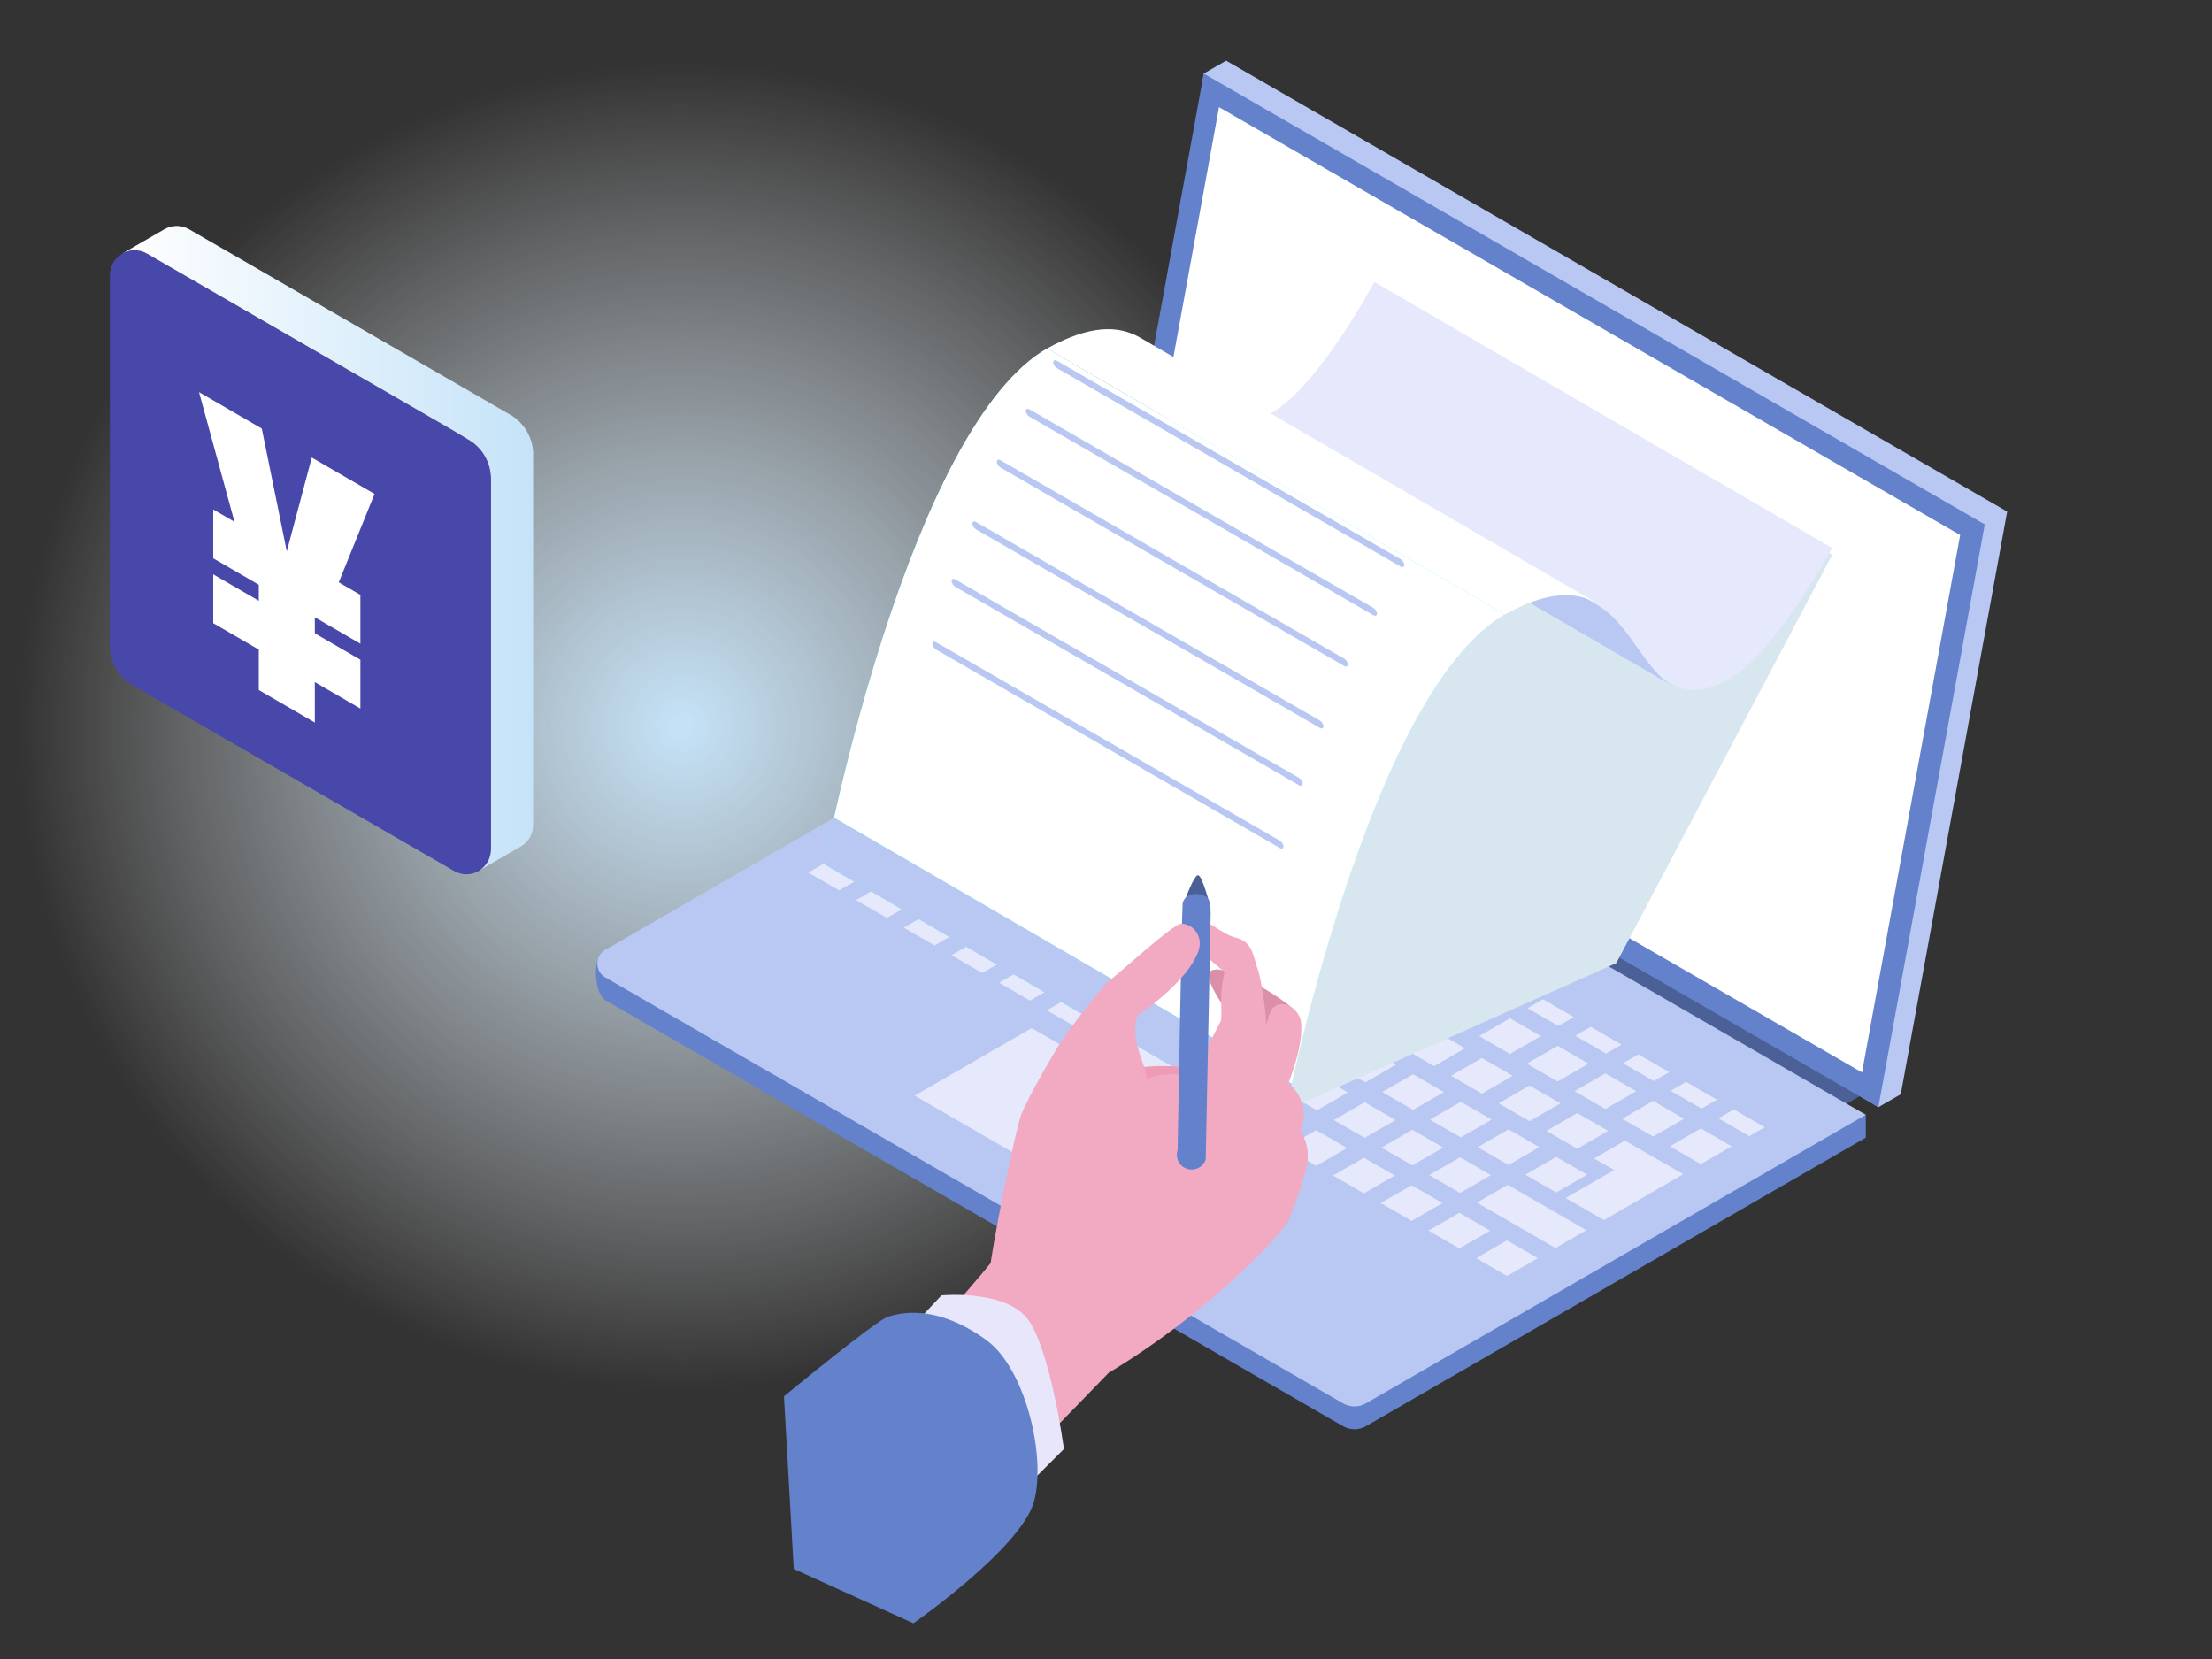 <?xml version="1.0" encoding="UTF-8"?><svg xmlns="http://www.w3.org/2000/svg" xmlns:xlink="http://www.w3.org/1999/xlink" viewBox="0 0 400 300"><rect x="0" y="0" width="400" height="300" fill="#333333" stroke="none"/><defs><style>.cls-1{fill:#fff;}.cls-2{fill:url(#_名称未設定グラデーション_2);}.cls-3{fill:none;}.cls-4{fill:#db8fa8;}.cls-5{fill:#6482cc;}.cls-6{fill:#68ffff;}.cls-7{isolation:isolate;}.cls-8{fill:url(#_名称未設定グラデーション_35);}.cls-9{fill:#4848aa;}.cls-10{fill:#ed9bb6;}.cls-11{fill:#e8e6fb;}.cls-12{fill:#d8e6f0;mix-blend-mode:multiply;}.cls-13{fill:#b8c8f2;}.cls-14{fill:#e6e8fb;}.cls-15{fill:#4a6096;}.cls-16{fill:#f2aac2;}</style><radialGradient id="_名称未設定グラデーション_35" cx="123.35" cy="131.29" fx="123.35" fy="131.29" r="120" gradientUnits="userSpaceOnUse"><stop offset="0" stop-color="#c5e3f8"/><stop offset="1" stop-color="#fff" stop-opacity="0"/></radialGradient><linearGradient id="_名称未設定グラデーション_2" x1="22.12" y1="99.18" x2="96.43" y2="99.18" gradientUnits="userSpaceOnUse"><stop offset="0" stop-color="#fff"/><stop offset="1" stop-color="#c5e3f8"/></linearGradient></defs><g class="cls-7"><g id="_レイヤー_2"><g id="_レイヤー_1-2"><rect class="cls-3" width="400" height="300"/><rect class="cls-8" x="3.35" y="11.29" width="240" height="240"/><polygon class="cls-15" points="337.62 197.46 332.59 200.36 200.17 123.91 205.2 121.01 337.62 197.46"/><path class="cls-5" d="M197.58,125l-88.58,47.27c-1.93,1.11-1.47,7.5.46,8.61l133.42,77.03c1.27.73,2.84.73,4.11,0l85.73-49.5,4.67-2.69v-4.12l-139.81-76.6Z"/><path class="cls-13" d="M197.58,120.87l-88.12,50.88c-1.93,1.11-1.93,3.89,0,5l133.42,77.03c1.27.73,2.84.73,4.11,0l85.73-49.5,4.67-2.69-139.81-80.72Z"/><polygon class="cls-14" points="189.96 132.5 195.55 135.73 198.34 134.11 192.75 130.89 189.96 132.5"/><polygon class="cls-14" points="198.59 137.48 204.17 140.71 206.97 139.09 201.38 135.87 198.59 137.48"/><polygon class="cls-14" points="207.22 142.46 212.8 145.69 215.59 144.07 210.01 140.85 207.22 142.46"/><polygon class="cls-14" points="215.84 147.44 221.43 150.67 224.22 149.06 218.63 145.83 215.84 147.44"/><polygon class="cls-14" points="224.47 152.42 230.05 155.65 232.84 154.04 227.26 150.81 224.47 152.42"/><polygon class="cls-14" points="233.09 157.4 238.68 160.63 241.47 159.02 235.89 155.79 233.09 157.4"/><polygon class="cls-14" points="241.72 162.39 247.31 165.61 250.1 164 244.51 160.77 241.72 162.39"/><polygon class="cls-14" points="250.35 167.37 255.93 170.59 258.72 168.98 253.14 165.75 250.35 167.37"/><polygon class="cls-14" points="258.97 172.35 264.56 175.57 267.35 173.96 261.77 170.73 258.97 172.35"/><polygon class="cls-14" points="267.6 177.33 273.19 180.55 275.98 178.94 270.39 175.71 267.6 177.33"/><polygon class="cls-14" points="276.23 182.31 281.81 185.53 284.6 183.92 279.02 180.7 276.23 182.31"/><polygon class="cls-14" points="284.85 187.29 290.44 190.51 293.23 188.9 287.65 185.68 284.85 187.29"/><polygon class="cls-14" points="293.48 192.27 299.06 195.49 301.86 193.88 296.27 190.66 293.48 192.27"/><polygon class="cls-14" points="302.11 197.25 307.69 200.47 310.48 198.86 304.9 195.64 302.11 197.25"/><polygon class="cls-14" points="310.73 202.23 316.32 205.45 319.11 203.84 313.53 200.62 310.73 202.23"/><polygon class="cls-14" points="181.2 137.56 186.79 140.78 192.37 137.56 186.79 134.34 181.2 137.56"/><polygon class="cls-14" points="189.83 142.54 195.41 145.76 201 142.54 195.41 139.32 189.83 142.54"/><polygon class="cls-14" points="198.46 147.52 204.04 150.74 209.62 147.52 204.04 144.3 198.46 147.52"/><polygon class="cls-14" points="207.08 152.5 212.67 155.73 218.25 152.5 212.67 149.28 207.08 152.5"/><polygon class="cls-14" points="215.71 157.48 221.29 160.71 226.88 157.48 221.29 154.26 215.71 157.48"/><polygon class="cls-14" points="224.34 162.46 229.92 165.69 235.5 162.46 229.92 159.24 224.34 162.46"/><polygon class="cls-14" points="232.96 167.44 238.55 170.67 244.13 167.44 238.55 164.22 232.96 167.44"/><polygon class="cls-14" points="241.59 172.42 247.17 175.65 252.76 172.42 247.17 169.2 241.59 172.42"/><polygon class="cls-14" points="250.22 177.4 255.8 180.63 261.38 177.4 255.8 174.18 250.22 177.4"/><polygon class="cls-14" points="258.84 182.38 264.43 185.61 270.01 182.38 264.43 179.16 258.84 182.38"/><polygon class="cls-14" points="267.47 187.36 273.05 190.59 278.64 187.36 273.05 184.14 267.47 187.36"/><polygon class="cls-14" points="276.09 192.34 281.68 195.57 287.26 192.34 281.68 189.12 276.09 192.34"/><polygon class="cls-14" points="284.72 197.33 290.3 200.55 295.89 197.33 290.3 194.1 284.72 197.33"/><polygon class="cls-14" points="293.35 202.31 298.93 205.53 304.52 202.31 298.93 199.08 293.35 202.31"/><polygon class="cls-14" points="301.97 207.29 307.56 210.51 313.14 207.29 307.56 204.06 301.97 207.29"/><polygon class="cls-14" points="172.44 142.62 181.7 147.96 187.29 144.74 178.03 139.39 172.44 142.62"/><polygon class="cls-14" points="184.74 149.72 190.33 152.94 195.91 149.72 190.33 146.49 184.74 149.72"/><polygon class="cls-14" points="193.37 154.7 198.95 157.92 204.54 154.7 198.95 151.47 193.37 154.7"/><polygon class="cls-14" points="202 159.68 207.58 162.9 213.16 159.68 207.58 156.46 202 159.68"/><polygon class="cls-14" points="210.62 164.66 216.21 167.88 221.79 164.66 216.21 161.44 210.62 164.66"/><polygon class="cls-14" points="219.25 169.64 224.83 172.86 230.42 169.64 224.83 166.42 219.25 169.64"/><polygon class="cls-14" points="227.88 174.62 233.46 177.84 239.04 174.62 233.46 171.4 227.88 174.62"/><polygon class="cls-14" points="236.5 179.6 242.09 182.82 247.67 179.6 242.09 176.38 236.5 179.6"/><polygon class="cls-14" points="245.13 184.58 250.71 187.81 256.3 184.58 250.71 181.36 245.13 184.58"/><polygon class="cls-14" points="253.75 189.56 259.34 192.79 264.92 189.56 259.34 186.34 253.75 189.56"/><polygon class="cls-14" points="262.38 194.54 267.97 197.77 273.55 194.54 267.97 191.32 262.38 194.54"/><polygon class="cls-14" points="271.01 199.52 276.59 202.75 282.18 199.52 276.59 196.3 271.01 199.52"/><polygon class="cls-14" points="279.63 204.5 285.22 207.73 290.8 204.5 285.22 201.28 279.63 204.5"/><polygon class="cls-14" points="163.68 147.67 177.89 155.88 183.48 152.65 169.27 144.45 163.68 147.67"/><polygon class="cls-14" points="180.94 157.64 186.52 160.86 192.11 157.64 186.52 154.41 180.94 157.64"/><polygon class="cls-14" points="189.56 162.62 195.15 165.84 200.73 162.62 195.15 159.39 189.56 162.62"/><polygon class="cls-14" points="198.19 167.6 203.77 170.82 209.36 167.6 203.77 164.37 198.19 167.6"/><polygon class="cls-14" points="206.82 172.58 212.4 175.8 217.98 172.58 212.4 169.35 206.82 172.58"/><polygon class="cls-14" points="215.44 177.56 221.03 180.78 226.61 177.56 221.03 174.33 215.44 177.56"/><polygon class="cls-14" points="224.07 182.54 229.65 185.76 235.24 182.54 229.65 179.31 224.07 182.54"/><polygon class="cls-14" points="232.7 187.52 238.28 190.74 243.86 187.52 238.28 184.29 232.7 187.52"/><polygon class="cls-14" points="241.32 192.5 246.91 195.72 252.49 192.5 246.91 189.27 241.32 192.5"/><polygon class="cls-14" points="249.95 197.48 255.53 200.7 261.12 197.48 255.53 194.26 249.95 197.48"/><polygon class="cls-14" points="258.58 202.46 264.16 205.68 269.74 202.46 264.16 199.24 258.58 202.46"/><polygon class="cls-14" points="267.2 207.44 272.79 210.66 278.37 207.44 272.79 204.22 267.2 207.44"/><polygon class="cls-14" points="275.83 212.42 281.41 215.64 287 212.42 281.41 209.2 275.83 212.42"/><polygon class="cls-14" points="288.26 209.48 291.89 211.58 283.13 216.64 290.04 220.63 304.38 212.34 293.85 206.26 288.26 209.48"/><polygon class="cls-14" points="154.92 152.73 169.14 160.94 174.72 157.71 160.51 149.51 154.92 152.73"/><polygon class="cls-14" points="172.18 162.69 177.76 165.92 183.35 162.69 177.76 159.47 172.18 162.69"/><polygon class="cls-14" points="180.8 167.67 186.39 170.9 191.97 167.67 186.39 164.45 180.8 167.67"/><polygon class="cls-14" points="189.43 172.65 195.01 175.88 200.6 172.65 195.01 169.43 189.43 172.65"/><polygon class="cls-14" points="198.06 177.63 203.64 180.86 209.23 177.63 203.64 174.41 198.06 177.63"/><polygon class="cls-14" points="206.68 182.61 212.27 185.84 217.85 182.61 212.27 179.39 206.68 182.61"/><polygon class="cls-14" points="215.31 187.59 220.89 190.82 226.48 187.59 220.89 184.37 215.31 187.59"/><polygon class="cls-14" points="223.94 192.58 229.52 195.8 235.1 192.58 229.52 189.35 223.94 192.58"/><polygon class="cls-14" points="232.56 197.56 238.15 200.78 243.73 197.56 238.15 194.33 232.56 197.56"/><polygon class="cls-14" points="241.19 202.54 246.77 205.76 252.36 202.54 246.77 199.31 241.19 202.54"/><polygon class="cls-14" points="249.82 207.52 255.4 210.74 260.98 207.52 255.4 204.29 249.82 207.52"/><polygon class="cls-14" points="258.44 212.5 264.03 215.72 269.61 212.5 264.03 209.27 258.44 212.5"/><polygon class="cls-14" points="267.07 217.48 281.28 225.68 286.86 222.46 272.65 214.25 267.07 217.48"/><polygon class="cls-14" points="146.16 157.79 151.75 161.01 157.33 157.79 151.75 154.57 146.16 157.79"/><polygon class="cls-14" points="154.79 162.77 160.38 165.99 165.96 162.77 160.38 159.55 154.79 162.77"/><polygon class="cls-14" points="163.42 167.75 169 170.97 174.59 167.75 169 164.53 163.42 167.75"/><polygon class="cls-14" points="172.04 172.73 177.63 175.95 183.21 172.73 177.63 169.51 172.04 172.73"/><polygon class="cls-14" points="180.67 177.71 186.25 180.94 191.84 177.71 186.25 174.49 180.67 177.71"/><polygon class="cls-14" points="189.3 182.69 229.39 205.84 234.97 202.61 194.88 179.47 189.3 182.69"/><polygon class="cls-14" points="224.55 207.85 186.56 185.91 175.97 192.02 165.39 198.13 203.38 220.07 213.97 213.96 213.97 213.96 224.55 207.85"/><polygon class="cls-14" points="232.43 207.59 238.01 210.82 243.6 207.59 238.01 204.37 232.43 207.59"/><polygon class="cls-14" points="241.06 212.57 246.64 215.8 252.22 212.57 246.64 209.35 241.06 212.57"/><polygon class="cls-14" points="249.68 217.55 255.27 220.78 260.85 217.55 255.27 214.33 249.68 217.55"/><polygon class="cls-14" points="258.31 222.54 263.89 225.76 269.48 222.54 263.89 219.31 258.31 222.54"/><polygon class="cls-14" points="266.94 227.52 272.52 230.74 278.1 227.52 272.52 224.29 266.94 227.52"/><polygon class="cls-13" points="343.72 197.88 339.67 200.21 202.49 116.34 217.68 13.3 221.73 10.97 362.96 92.51 343.72 197.88"/><polygon class="cls-5" points="339.67 200.21 198.44 118.67 217.68 13.3 358.91 94.83 339.67 200.21"/><polygon class="cls-1" points="202.7 116.56 220.44 19.38 354.46 96.75 336.71 193.93 202.7 116.56"/><polygon class="cls-12" points="230.38 201.76 179.59 161.13 217.15 134.88 265.05 62.39 331.31 100.34 292.28 174.16 230.38 201.76"/><g class="cls-7"><path class="cls-14" d="M302.55,123.75l-82.77-48.1c2.26,1.31,4.99,1.55,8.68-.23.54-.26,1.06-.54,1.58-.83,8.52-4.92,18.49-23.6,18.49-23.6l82.77,48.1s-9.98,18.68-18.49,23.6c-.51.3-1.04.58-1.58.83-3.69,1.78-6.43,1.54-8.68.23Z"/><path class="cls-13" d="M302.41,124l-82.77-48.1c-2.44-1.42-4.33-4.08-6.27-6.82-2.07-2.93-4.27-6.03-7.36-7.82l82.77,48.1c3.09,1.79,5.29,4.9,7.36,7.82,1.94,2.74,3.83,5.4,6.27,6.82Z"/><path class="cls-1" d="M206.2,61.07l82.77,48.1c-3.79-2.2-8.93-2.46-16.86,1.95l-82.77-48.1c7.93-4.41,13.07-4.15,16.86-1.95Z"/><path class="cls-6" d="M231.93,204.44l-82.77-48.1c-.16-.14,3.68-20.02,10.58-41.38,4.05-12.54,8.35-23.14,12.77-31.48,5.45-10.28,11.12-17.16,16.83-20.46l82.77,48.1c-5.71,3.3-11.38,10.18-16.83,20.46-4.42,8.34-8.72,18.94-12.77,31.48-6.9,21.35-10.73,41.24-10.58,41.38Z"/><path class="cls-13" d="M231.93,204.44l-82.77-48.1c-.06-.06.52-3.28,1.68-8.49l82.77,48.1c-1.16,5.22-1.74,8.44-1.68,8.5Z"/><path class="cls-1" d="M272.11,111.12c-2.62,1.51-5.22,3.77-7.8,6.77-3.06,3.55-6.08,8.12-9.03,13.69-4.42,8.35-8.72,18.94-12.77,31.48-4.13,12.8-7.17,25.07-8.9,32.88l-82.77-48.1c1.73-7.81,4.77-20.08,8.9-32.88,4.05-12.54,8.35-23.14,12.77-31.48,5.45-10.28,11.12-17.17,16.83-20.46l80.2,46.61,2.58,1.5Z"/></g><path class="cls-13" d="M231.42,153.34l-62.15-35.88c-.37-.21-.67-.69-.67-1.05h0c0-.37.3-.5.67-.28l62.15,35.88c.37.21.67.69.67,1.05h0c0,.37-.3.5-.67.28Z"/><path class="cls-13" d="M234.9,141.99l-62.15-35.88c-.37-.21-.67-.69-.67-1.05h0c0-.37.3-.5.67-.28l62.15,35.88c.37.21.67.69.67,1.05h0c0,.37-.3.5-.67.28Z"/><path class="cls-13" d="M238.66,131.62l-62.15-35.88c-.37-.21-.67-.69-.67-1.05h0c0-.37.3-.5.67-.28l62.15,35.88c.37.21.67.69.67,1.05h0c0,.37-.3.5-.67.28Z"/><path class="cls-13" d="M243.08,120.44l-62.15-35.88c-.37-.21-.67-.69-.67-1.05h0c0-.37.3-.5.67-.28l62.15,35.88c.37.21.67.69.67,1.05h0c0,.37-.3.5-.67.28Z"/><path class="cls-13" d="M248.33,111.24l-62.15-35.88c-.37-.21-.67-.69-.67-1.05h0c0-.37.3-.5.67-.28l62.15,35.88c.37.21.67.69.67,1.05h0c0,.37-.3.5-.67.28Z"/><path class="cls-13" d="M253.28,102.45l-62.15-35.88c-.37-.21-.67-.69-.67-1.05h0c0-.37.3-.5.67-.28l62.15,35.88c.37.21.67.69.67,1.05h0c0,.37-.3.5-.67.28Z"/><path class="cls-10" d="M206.44,193.04c-6.43.21-7.46,6.86-7.46,6.86,0,0,12.16,7.38,15.39,3.82,1.28-1.42,4.52-.03,6.17-5.45,1.94-5.6-10.12-5.93-14.09-5.23Z"/><path class="cls-16" d="M230.67,215.83c-1.51,3.33-1.19,8.66.8,6.85s3.99-8.49,4.74-11.43c1.01-3.93-.75-7.1-3.12-9.3-2.36-2.2-1.67,12.21-2.42,13.88Z"/><path class="cls-16" d="M224.49,208.4c-1.39,3.89,5.39,7.65,5.39,7.65,0,0,2.11-2.43,2.87-5.38.72-2.78,2.29-5.88,2.76-7.47,1.27-4.3-2.59-8.09-4.11-8.16s-6.62,12.57-6.91,13.37Z"/><path class="cls-4" d="M234.7,184.45c-.06-.58.2-1.17-1.33-2.42-3.89-3.19-12.25-7.82-14.38-6.48-2.3,1.45,5.97,11.31,5.97,11.31l6.37,3.4s3.66-3.11,3.37-5.81Z"/><path class="cls-16" d="M229.76,182.92c-1.2,2.4-2.86,13.57-3.85,15.48-2.96,5.77,1.37,12.37,3.28,11.65.33-.12-.31-4.07-.11-4.4.19-.45,1.91-4.62,2.09-5.05,1.16-2.85,2.24-5.66,3.11-8.52,1.02-3.35,1.31-6.61.82-7.95-.91-2.49-4.15-3.62-5.35-1.22Z"/><path class="cls-16" d="M220.89,184.37c-1.2,2.4-5.94,11.44-6.92,13.36-2.96,5.77,11.74,4.92,11.91,4.49,1.16-2.85,3.63-15.06,3.13-16.41-.91-2.49-6.93-3.84-8.13-1.45Z"/><path class="cls-16" d="M227.39,175.13c-.67-1.77-.79-4.76-3.67-5.5-2.68-.68-4.65-2.77-5.24-2.54-2.41.93-1.58,4.84,0,6.19,1.41,1.21,1.87,1.6,2.97,2.51-.02.05-.04.1-.06.15-1.18,5.06,0,6.77-.87,10.06,0,0,7.21,4.5,8.23,1.57.75-2.17-.68-10.67-1.35-12.44Z"/><path class="cls-16" d="M225.67,200.53c-.15-1.67-10.37-8.93-18.84-5.26-17.88,18.69-29.72,38.99-47.46,53.65l12.27,2.9s.03.09.05.14c-.03.01-.05.02-.05.02l5.91,19.92,22.93-23.65c18.04-10.83,30.49-24.35,32.48-27.37,1.47-2.23-4.03-14.39-7.29-20.34Z"/><path class="cls-16" d="M207.24,195.74c.89-1.94-3.33-7.34-1.5-12.19-.95-4.87-2.05-4.99-5.38-6.03-2.21,2.35-7.47,9.1-9.17,11.96-2.34,3.93-4.44,7.54-6.36,11.65-1.13,2.41-5.75,25.84-5.82,28.52-.14,5.57,3.09,7.29,12.97,2.54,9.88-4.75,13.13-14.11,15.09-21.04,1.96-6.93.1-15.67.18-15.39Z"/><path class="cls-15" d="M216.65,158.27c.75.03,2.09,5.25,2.09,5.25l-.14,4.8-4.32.51-.07-5.9s1.68-4.7,2.44-4.66Z"/><path class="cls-5" d="M216.48,211.3c-.57.23-1.22.26-1.85.05-1.4-.47-2.15-1.99-1.68-3.4,0,0,.76-43,.9-44.47s1.99-2.15,3.4-1.68c1.4.47,1.64.89,1.68,3.4l-.9,44.47c-.26.78-.84,1.35-1.55,1.63Z"/><path class="cls-16" d="M216.95,170.32c-.15-1.68-1.39-3.19-3.3-3.3-1.48-.08-12.04,9.74-13.3,10.49l5.38,6.03c5.79-3.73,11.52-9.77,11.22-13.23Z"/><path class="cls-11" d="M185.18,237.78c-4.57-4.54-14.94-3.53-14.94-3.53l-6.72,7.17,21.78,27.7,7.09-7.09s-2.63-19.72-7.2-24.26Z"/><path class="cls-5" d="M178.42,242.36c-6.85-4.96-13.02-5.86-17.89-4.23-2.28.76-18.76,14.37-18.76,14.37l1.77,31.22,21.63,9.82s19.68-13.7,21.85-22.15c2.18-8.44-1.77-24.07-8.62-29.03Z"/><path class="cls-9" d="M84.62,79.38L26.57,45.87c-2.98-1.72-6.7.43-6.7,3.87v66.99c0,2.99,1.6,5.75,4.19,7.25l58.05,33.52c2.98,1.72,6.7-.43,6.7-3.87v-66.99c0-2.99-1.6-5.75-4.19-7.25Z"/><path class="cls-2" d="M92.24,74.98l-58.05-33.52c-1.48-.86-3.15-.75-4.45-.01l-7.63,4.4c1.3-.75,2.97-.85,4.45,0h0s55.57,32.08,55.57,32.08l2.48,1.51c2.59,1.41,4.18,4.18,4.18,7.17v66.99h0c0,1.73-.94,3.13-2.26,3.88l7.63-4.4c1.32-.75,2.25-2.15,2.25-3.88v-66.99h.01c0-3-1.61-5.75-4.2-7.25Z"/><path class="cls-1" d="M46.8,108.64v-2.9s-8.24-4.78-8.24-4.78v-8.83s3.84,2.23,3.84,2.23l-6.41-23.45,11.35,6.59,4.52,22.21,4.52-16.97,11.35,6.58-6.47,15.98,3.91,2.27v8.83s-8.24-4.78-8.24-4.78v2.9s8.24,4.78,8.24,4.78v8.83s-8.24-4.78-8.24-4.78v7.31s-10.13-5.88-10.13-5.88v-7.31s-8.24-4.78-8.24-4.78v-8.83s8.24,4.78,8.24,4.78Z"/></g></g></g></svg>